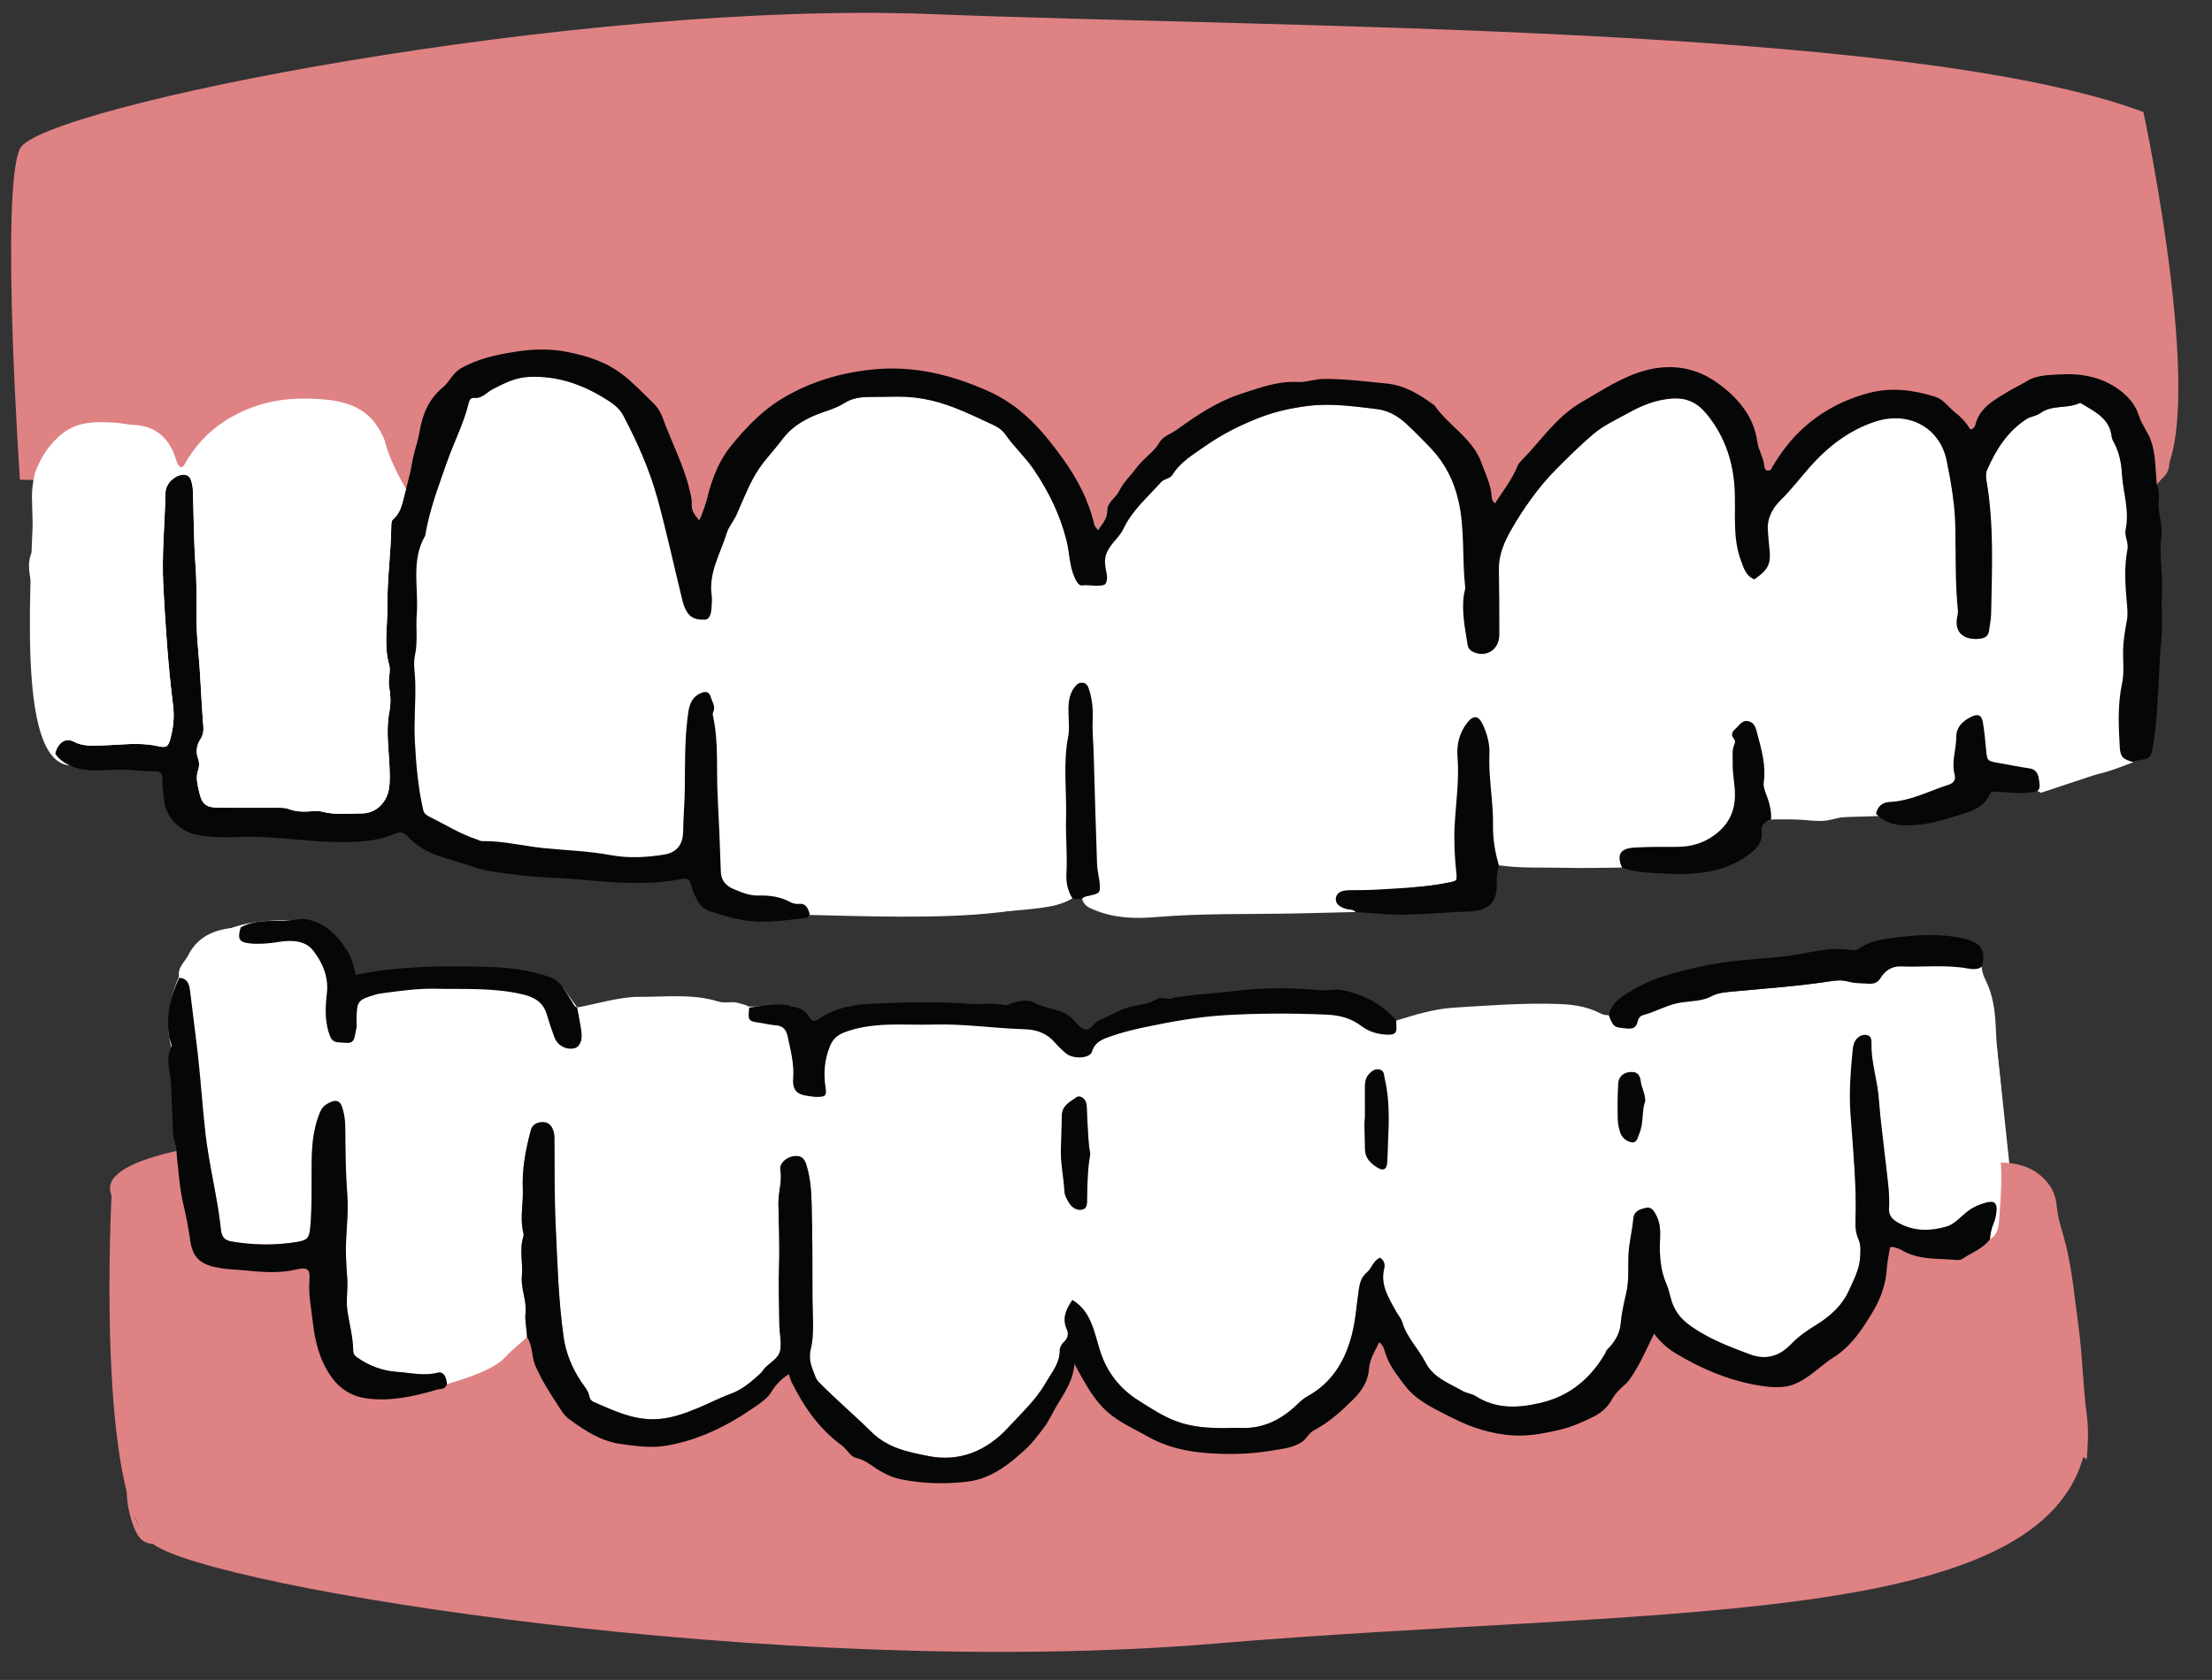 <?xml version="1.0" encoding="UTF-8"?>
<!DOCTYPE svg PUBLIC '-//W3C//DTD SVG 1.0//EN'
          'http://www.w3.org/TR/2001/REC-SVG-20010904/DTD/svg10.dtd'>
<svg height="299.5" preserveAspectRatio="xMidYMid meet" version="1.0" viewBox="-55.5 102.5 394.3 299.5" width="394.3" xmlns="http://www.w3.org/2000/svg" xmlns:xlink="http://www.w3.org/1999/xlink" zoomAndPan="magnify"
><rect x="-55.5" y="102.5" width="394.3" height="299.5" fill="#333333" stroke="none"/><g id="change1_1"
  ><path d="M-25.439,286.96c0,0-1.602-18.113,16.16-20.141s14.262,9.998,14.262,9.998 s18.421,1.748,23.5-0.043c5.079-1.791,16.464,1.915,16.464,1.915l2.44,3.423l38.344-0.206l2.753,7.557 l7.284-7.542l35.639,0.273l4.817,6.179l16.849-7.883l34.648-0.23l4.313,6.697l5.125-3.622 l29.39-1.341l7.844,3.857l3.394-5.062l36.165-3.292l7.441-5.208h14.585l4.519,17.173l3.988,37.492 l-53.5,42.335l-230,6l-41.5-20.5L-20.5,310.981L-25.439,286.96z" fill="#FFF"
  /></g
  ><g id="change1_2"
  ><path d="M-16.729,148.751c0,0-31.895,18.681-32.563,38.133 c-0.667,19.452-3.442,51.3,6.186,52.067s17.558,0,17.558,0s1.166,8.639,8.819,10.703 c7.653,2.064,33.606-2.061,33.606-2.061s10.605,7.699,23.105,8.699c12.5,1,29,0,29,0s-0.99,9.538,13,9.271 c13.99-0.267,53.192,3.251,55.491-7.249c0,0,26.667,7.557,50.246,4.479l23.973-6.026l31.79-0.975 l16.715-7.212l31.785-0.987l8.432-7.771l7.892,4.013l16.483-5.466l3.081-57.439l-55.388-42.639 L-16.729,148.751z" fill="#FFF"
  /></g
  ><g id="change2_1"
  ><path d="M-35.614,315.61c0,0-2.897,54.397,7.396,62.152 s111.793,24.255,189.293,17.755s146.025-2.405,154.762-33.203l-30.762-52.54 C285.074,309.774-46.802,289.703-35.614,315.61z" fill="#DF8284"
  /></g
  ><g id="change2_2"
  ><path d="M-51.951,188.016c0,0-3.526-51.5,0-59c3.526-7.5,99.526-26.5,162.526-24 s174.5,1.91,216,17.455c0,0,12.255,57.162,2.378,66.353 C319.074,198.016-51.951,188.016-51.951,188.016z" fill="#DF8284"
  /></g
  ><g id="change1_3"
  ><path d="M281.39,247.597c-3.514-0.097-6.994,0.138-10.414,1.016 c-1.578,0.405-3.153,0.218-4.755,0.079c-1.997-0.174-4.016-0.086-6.025-0.112 c0.089-1.277-0.174-2.491-0.577-3.697c-0.315-0.942-0.847-1.965-0.72-2.873 c0.417-2.996-0.367-5.768-1.117-8.582c-0.267-1.002-0.447-2.064-1.584-2.346 c-1.194-0.296-1.732,0.834-2.465,1.461c-0.476,0.407-0.693,0.999-0.228,1.56 c0.307,0.371,0.356,0.664,0.156,1.106c-0.497,1.101-0.259,2.259-0.296,3.412 c-0.062,1.928,0.429,3.774,0.399,5.704c-0.048,3.065-1.254,5.264-3.627,7.031 c-2.028,1.511-4.291,2.12-6.783,2.12c-2.515,0-5.035-0.021-7.544,0.129 c-2.546,0.152-3.188,1.323-2.146,3.566c-3.408,0.022-6.818,0.128-10.223,0.043 c-3.917-0.098-7.85,0.122-11.749-0.448c-0.709-2.323-1.081-4.679-1.05-7.126 c0.055-4.296-0.835-8.543-0.647-12.868c0.073-1.697-0.426-3.483-1.175-5.1 c-0.749-1.617-1.649-1.752-2.764-0.343c-1.407,1.778-1.927,3.9-1.747,6.099 c0.33,4.051-0.274,8.042-0.501,12.059c-0.158,2.804-0.028,5.615,0.269,8.405 c0.173,1.625,0.28,1.621-1.322,1.953c-4.193,0.868-8.463,0.984-12.714,1.251 c-1.673,0.105-3.355,0.082-5.032,0.107c-1.071,0.016-2.227,0.284-2.373,1.39 c-0.144,1.093,0.85,1.687,1.918,1.949c0.554,0.136,1.198,0.042,1.625,0.556 c-3.501,0.084-7.002,0.178-10.504,0.25c-8.396,0.171-16.797-0.052-25.186,0.657 c-3.554,0.3-7.166,0.199-10.584-1.149c-1.078-0.425-2.24-0.798-2.515-2.172 c0.305-0.331,0.712-0.387,1.127-0.479c2.132-0.472,2.157-0.504,1.931-2.661 c-0.104-0.997-0.354-1.985-0.389-2.983c-0.225-6.513-0.429-13.027-0.597-19.542 c-0.053-2.072-0.281-4.123-0.185-6.224c0.08-1.754-0.071-3.678-0.671-5.449 c-0.2-0.591-0.447-1.086-1.165-1.128c-0.645-0.038-0.98,0.253-1.395,0.79 c-1.11,1.435-1.125,3.236-1.079,4.723c0.042,1.352,0.182,2.839-0.057,4.073 c-0.944,4.868-0.251,9.737-0.381,14.597c-0.087,3.257,0.248,6.53,0.068,9.778 c-0.094,1.697,0.223,3.101,1.087,4.47c-1.753,1.068-3.747,1.462-5.709,1.721 c-3.56,0.471-7.161,0.632-10.737,0.964c-3.361,0.312-6.661-0.118-9.981-0.117 c-3.393,0.001-6.816,0.125-10.202,0.057c-2.993-0.06-5.984,0.203-8.973-0.008 c-0.409-0.029-0.828,0.1-1.243,0.155c-0.328-0.983-0.639-1.932-2.022-1.78 c-0.471,0.052-1.032-0.09-1.455-0.322c-1.759-0.966-3.659-1.216-5.607-1.162 c-1.661,0.046-3.136-0.572-4.588-1.204c-1.279-0.557-2.13-1.493-2.18-3.061 c-0.146-4.589-0.347-9.177-0.576-13.763c-0.233-4.658,0.201-9.355-0.821-13.968 c-0.051-0.232-0.05-0.524,0.047-0.732c0.464-0.994-0.19-1.806-0.442-2.657 c-0.317-1.071-1.029-1.088-1.978-0.611c-1.845,0.927-1.975,2.837-2.166,4.371 c-0.516,4.148-0.437,8.369-0.486,12.538c-0.03,2.573-0.261,5.143-0.302,7.715 c-0.038,2.362-1.217,3.706-3.344,4.06c-3.151,0.524-6.454,0.68-9.503,0.112 c-4.067-0.758-8.157-0.861-12.225-1.286c-3.584-0.375-7.11-1.283-10.743-1.221 c-0.315,0.005-0.633-0.2-0.951-0.304c-2.973-0.968-5.603-2.647-8.386-4.01 c-0.567-0.278-1.016-0.568-1.162-1.2c-0.949-4.094-1.291-8.276-1.505-12.446 c-0.182-3.549,0.208-7.112,0.066-10.686c-0.059-1.473-0.363-3.021-0.043-4.474 c0.535-2.43,0.134-4.869,0.321-7.285c0.365-4.694-1.096-9.595,1.506-14.049 c0.039-0.067,0.023-0.165,0.038-0.248c0.777-4.441,2.346-8.636,3.836-12.872 c1.239-3.522,2.976-6.858,3.869-10.503c0.128-0.523,0.364-1.018,0.973-0.947 c1.439,0.166,2.233-0.99,3.314-1.54c2.049-1.042,3.964-2.078,6.455-2.195 c4.929-0.232,9.285,1.259,13.329,3.718c1.255,0.763,2.7,1.654,3.474,3.124 c2.503,4.753,4.7,9.654,6.111,14.832c1.627,5.969,2.941,12.023,4.414,18.035 c0.218,0.89,0.497,1.758,1.086,2.522c0.77,0.999,1.99,1.078,2.926,1.049 c0.934-0.029,1.185-1.242,1.217-2.207c0.022-0.673,0.136-1.361,0.037-2.016 c-0.622-4.107,1.553-7.559,2.686-11.234c0.343-1.114,1.232-2.131,1.75-3.276 c1.232-2.722,2.223-5.531,3.916-8.075c1.251-1.88,2.815-3.44,4.12-5.21 c1.5-2.032,3.367-3.275,5.571-4.259c1.833-0.818,3.886-1.258,5.532-2.295 c1.493-0.94,2.905-1.115,4.497-1.123c1.682-0.009,3.364-0.044,5.046-0.061 c2.017-0.021,3.989,0.204,5.972,0.662c3.945,0.911,7.505,2.731,11.136,4.398 c0.847,0.389,1.591,0.926,2.136,1.707c1.534,2.198,3.53,3.997,5.055,6.244 c2.666,3.928,4.66,8.061,5.82,12.66c0.534,2.114,0.495,4.336,1.363,6.383 c0.316,0.745,0.768,1.679,1.405,1.598c1.317-0.167,2.631,0.272,3.889-0.087 c0.458-0.131,0.573-0.826,0.571-1.316c-0.003-0.579-0.165-1.157-0.264-1.735 c-0.217-1.267-0.114-2.354,0.669-3.551c0.787-1.202,1.926-2.157,2.526-3.418 c1.578-3.319,4.328-5.644,6.688-8.302c0.561-0.632,1.587-0.574,2.073-1.359 c1.388-2.246,3.647-3.554,5.706-5.006c3.053-2.151,6.362-3.826,9.897-5.185 c2.787-1.072,5.629-1.675,8.491-2.038c4.09-0.518,8.219,0.069,12.3,0.559 c1.922,0.231,3.631,1.133,5.127,2.503c1.59,1.456,3.089,2.979,4.569,4.545 c2.496,2.642,4.048,5.754,4.845,9.221c1.169,5.084,0.641,10.326,1.212,15.473 c0.044,0.396-0.146,0.816-0.21,1.227c-0.479,3.083,0.185,6.087,0.65,9.102 c0.096,0.623,0.568,1.068,1.117,1.289c2.367,0.951,4.526-0.552,4.529-3.166 c0.005-3.869-0.011-7.738-0.075-11.606c-0.045-2.679,1.033-5.054,2.294-7.228 c2.201-3.793,4.695-7.375,7.837-10.559c2.144-2.173,4.305-4.29,6.618-6.274 c1.913-1.642,4.183-2.644,6.351-3.853c2.394-1.334,4.778-2.298,7.586-2.546 c2.755-0.243,4.675,0.725,6.312,2.702c3.463,4.182,4.959,9.098,5.073,14.423 c0.083,3.915-0.347,7.828,1.041,11.654c0.526,1.45,0.897,2.813,2.425,3.453 c2.658-1.875,3.036-2.781,2.629-6.084c-0.113-0.915-0.154-1.839-0.222-2.759 c-0.161-2.178,1.028-4.077,2.318-5.333c1.856-1.807,3.392-3.854,5.077-5.768 c3.267-3.71,7.049-6.643,11.711-8.18c5.938-1.958,11.56,0.98,12.779,6.973 c0.779,3.83,1.443,7.706,1.525,11.672c0.104,5.007-0.039,10.027,0.465,15.024 c0.041,0.401-0.064,0.824-0.141,1.229c-0.626,3.299,2.038,4.208,4.461,3.734 c0.736-0.144,1.149-0.647,1.243-1.401c0.124-0.995,0.347-1.988,0.365-2.985 c0.14-7.892,0.548-15.795-0.82-23.638c-0.112-0.644-0.16-1.416,0.09-1.986 c1.576-3.601,3.615-6.863,7.021-9.071c0.785-0.509,1.724-0.511,2.517-1.089 c2.053-1.496,4.749-0.733,6.968-1.767c0.107-0.05,0.322,0.072,0.461,0.156 c2.334,1.424,4.909,2.626,5.252,5.854c0.042,0.4,0.285,0.79,0.476,1.162 c0.849,1.652,1.238,3.471,1.336,5.258c0.185,3.38,1.383,6.684,0.664,10.141 c-0.235,1.13,0.56,2.275,0.33,3.482c-0.587,3.084-0.411,6.178-0.133,9.279 c0.102,1.131,0.241,2.312,0.033,3.407c-0.36,1.899-0.679,3.781-0.678,5.721 c0.001,1.844,0.194,3.747-0.184,5.52c-0.812,3.804-0.623,7.597-0.399,11.408 c0.099,1.687,0.564,2.125,2.423,2.616c-3.208,1.232-6.379,2.603-9.927,2.483 c-1.505-0.051-2.995,0.384-4.508,0.16c-0.216-0.895-0.703-1.406-1.69-1.542 c-1.814-0.25-3.609-0.632-5.414-0.947c-2.08-0.363-2.055-0.36-2.246-2.512 c-0.14-1.586-0.309-3.173-0.565-4.743c-0.204-1.253-0.845-1.551-1.936-1.044 c-1.579,0.734-2.805,1.829-2.808,3.676c-0.004,2.253-0.907,4.46-0.283,6.743 c0.238,0.869-0.214,1.476-1.032,1.738c-3.497,1.119-6.798,2.916-10.569,3.094 C282.435,245.54,281.681,246.299,281.39,247.597z" fill="#FFF"
  /></g
  ><g id="change1_4"
  ><path d="M47.385,282.113c3.758-0.681,7.519-1.925,11.272-1.9 c4.613,0.03,9.34-0.586,13.89,0.845c1.214,0.382,2.479-0.132,3.714,0.301 c0.622,0.218,1.313,0.219,1.79,0.764c-0.256,2.36-0.2,2.426,1.994,2.736 c0.912,0.129,1.814,0.38,2.728,0.434c1.337,0.08,1.896,0.835,2.143,2.037 c0.504,2.447,1.171,4.841,0.97,7.413c-0.168,2.162,0.699,2.939,2.882,3.181 c0.499,0.055,1,0.151,1.498,0.136c1.407-0.04,1.611-0.248,1.389-1.691 c-0.39-2.544-0.193-4.967,0.799-7.391c0.648-1.582,1.707-2.166,3.253-2.677 c4.986-1.65,10.147-0.991,15.194-1.143c5.413-0.164,10.862,0.684,16.311,0.837 c2.1,0.059,3.924,0.749,5.343,2.388c0.601,0.695,1.275,1.341,1.983,1.927 c1.283,1.062,4.244,0.918,4.617-0.329c0.496-1.656,1.743-2.154,3.08-2.634 c2.109-0.757,4.267-1.287,6.476-1.749c4.68-0.978,9.387-1.824,14.131-2.108 c6.027-0.361,12.084-0.362,18.126-0.1c2.205,0.096,4.286,0.586,6.123,1.979 c1.425,1.08,3.109,1.597,4.94,1.59c0.901-0.004,1.472-0.219,1.379-1.261 c-0.037-0.416-0.014-0.837-0.018-1.256c3.33-0.992,6.631-2.062,10.146-2.288 c6.13-0.394,12.243-0.847,18.408-0.675c2.732,0.076,5.24,0.388,7.658,1.599 c0.518,0.259,1.066,0.492,1.679,0.376c0.841,2.181,0.84,2.186,3.107,2.398 c0.876,0.082,1.685,0.078,1.976-1.049c0.14-0.543,0.34-1.144,1.028-1.325 c2.319-0.611,4.404-1.902,6.821-2.256c1.809-0.265,3.73-0.219,5.369-1.097 c1.176-0.63,2.367-0.719,3.616-0.838c5.921-0.568,11.86-0.96,17.745-1.874 c0.991-0.154,2.01-0.214,3.005,0.087c1.143,0.346,2.328,0.29,3.501,0.369 c0.989,0.066,1.715-0.074,2.311-1.061c0.759-1.257,2.017-2.074,3.54-2.012 c4.021,0.166,8.065-0.361,12.067,0.386c0.844,0.158,1.669,0.162,2.411-0.367 c-0.017,0.867,0.285,1.665,0.658,2.41c1.31,2.62,1.695,5.467,1.812,8.307 c0.128,3.101,0.421,6.204,0.785,9.254c0.488,4.099,0.392,8.157,0.4,12.241 c0.002,0.937-0.149,1.837-0.276,2.749c0.239,3.332-0.049,6.65-0.281,9.969 c-0.1,1.427-0.241,2.86-1.659,3.708c0.096-0.919,0.234-1.817,0.603-2.69 c0.29-0.687,0.48-1.444,0.562-2.186c0.175-1.578-0.372-2.091-1.843-1.691 c-1.109,0.302-2.143,0.708-3.141,1.436c-1.326,0.967-2.401,2.41-4.002,2.87 c-2.788,0.801-5.553,0.862-8.29-0.569c-1.213-0.634-1.957-1.349-1.88-2.646 c0.156-2.618-0.261-5.182-0.538-7.761c-0.43-4-0.988-7.99-1.293-11.999 c-0.248-3.256-1.372-6.383-1.286-9.674c0.018-0.709-0.082-1.437-0.936-1.54 c-0.789-0.096-1.494,0.34-1.917,0.958c-0.313,0.458-0.441,1.095-0.498,1.668 c-0.38,3.816-0.669,7.664-0.399,11.474c0.451,6.357,1.124,12.695,0.893,19.083 c-0.039,1.092,0.054,2.164,0.515,3.205c0.482,1.09,0.382,2.234,0.292,3.436 c-0.154,2.057-1.085,3.725-1.878,5.538c-1.283,2.935-3.524,4.869-6.084,6.436 c-1.592,0.974-3.078,2.03-4.342,3.349c-2.093,2.185-4.516,2.854-7.313,1.809 c-3.433-1.283-6.879-2.587-9.948-4.633c-1.473-0.982-2.789-2.058-3.629-3.864 c-0.614-1.322-0.736-2.702-1.289-3.972c-1.104-2.535-1.292-5.172-1.169-7.891 c0.064-1.414,0.083-2.873-0.564-4.207c-0.409-0.844-0.892-1.831-2.003-1.54 c-0.962,0.252-2.071,0.456-2.199,1.971c-0.182,2.164-0.776,4.282-0.86,6.476 c-0.087,2.259,0.121,4.531-0.405,6.775c-0.419,1.784-0.819,3.591-0.984,5.411 c-0.18,1.989-1.189,3.422-2.513,4.749c-0.108,0.109-0.109,0.317-0.192,0.461 c-2.622,4.535-6.336,7.67-11.508,8.896c-4.004,0.949-7.934,1.176-11.623-1.189 c-0.69-0.442-1.612-0.509-2.332-0.918c-2.44-1.387-5.266-2.39-6.619-5.08 c-1.238-2.461-3.333-4.405-4.121-7.128c-0.203-0.701-0.761-1.295-1.12-1.957 c-1.304-2.401-2.871-4.725-2.117-7.706c0.194-0.768-0.086-1.433-0.735-1.887 c-1.245,0.52-1.463,1.872-2.345,2.614c-0.969,0.816-1.261,1.794-1.448,3.036 c-0.412,2.729-0.562,5.492-1.275,8.192c-1.242,4.702-3.578,8.501-7.94,10.897 c-0.651,0.358-1.222,0.892-1.765,1.412c-2.834,2.716-6.088,4.377-10.124,4.195 c-0.922-0.042-1.848,0.02-2.772,0.022c-3.009,0.008-5.928-0.156-8.845-1.285 c-2.391-0.925-4.471-2.318-6.555-3.633c-3.27-2.063-5.615-4.97-6.854-8.864 c-1.04-3.269-1.543-7.011-4.922-9.052c-1.133,1.642-1.919,3.3-0.948,5.377 c0.264,0.564,0.167,1.444-0.53,2.061c-0.407,0.359-0.788,1.01-0.784,1.526 c0.022,2.341-1.475,4.01-2.518,5.839c-1.734,3.041-4.348,5.406-6.69,7.959 c-3.822,4.165-8.712,6.179-14.246,5.055c-3.532-0.717-7.171-1.376-10.13-4.308 c-3.016-2.989-6.303-5.749-9.292-8.803c-0.293-0.299-0.53-0.617-0.679-1.035 c-0.563-1.574-1.321-2.855-0.831-4.887c0.689-2.858,0.315-5.984,0.312-8.995 c-0.006-5.629,0-11.26-0.146-16.886c-0.061-2.339-0.233-4.709-0.933-6.977 c-0.424-1.372-1.119-1.763-2.46-1.526c-1.138,0.201-2.387,1.275-2.193,2.408 c0.346,2.022-0.36,3.909-0.342,5.875c0.033,3.728,0.246,7.448,0.107,11.19 c-0.127,3.446,0.022,6.922,0.049,10.385c0.012,1.573,0.423,3.192,0.162,4.706 c-0.277,1.61-2.106,2.26-3.035,3.526c-0.099,0.135-0.168,0.301-0.288,0.413 c-1.661,1.543-3.377,3.061-5.529,3.838c-1.984,0.716-3.833,1.706-5.768,2.505 c-2.54,1.05-5.119,1.989-7.958,2.016c-3.91,0.038-7.286-1.617-10.727-3.112 c-0.413-0.179-0.637-0.567-0.716-0.985c-0.195-1.045-0.917-1.778-1.471-2.613 c-1.597-2.408-2.696-5.033-3.104-7.89c-0.951-6.656-1.117-13.378-1.433-20.08 c-0.244-5.18-0.159-10.376-0.215-15.565c-0.006-0.602-0.128-1.176-0.408-1.701 c-0.392-0.735-1.032-1.096-1.864-1.033c-0.899,0.069-1.683,0.515-1.911,1.36 c-0.928,3.437-1.613,6.945-1.455,10.509c0.116,2.628-0.562,5.26,0.096,7.876 c0.059,0.236,0.051,0.52-0.021,0.752c-0.723,2.301-0.017,4.648-0.243,6.968 c-0.219,2.239,0.909,4.33,0.647,6.665c-0.146,1.304,0.232,2.804,0.282,4.224 c-1.227,1.213-2.639,2.213-3.813,3.504c-0.635,0.698-1.42,1.301-2.339,1.798 c-2.592,1.4-5.344,2.272-8.135,3.092c-0.066-1.093-0.503-2.357-1.642-2.066 c-2.469,0.631-4.803,0.017-7.199-0.143c-2.67-0.178-5.018-1.074-7.191-2.597 c-0.493-0.346-0.668-0.718-0.675-1.222c-0.032-2.363-0.67-4.648-1.021-6.959 c-0.31-2.038,0.118-3.995-0.046-5.991c-0.19-2.32-0.311-4.665-0.19-6.985 c0.135-2.584,0.403-5.16,0.205-7.748c-0.313-4.087-0.351-8.183-0.365-12.278 c-0.003-1.024-0.153-2.006-0.412-2.98c-0.423-1.592-1.087-1.918-2.527-1.192 c-0.667,0.336-1.19,0.802-1.524,1.575c-1.395,3.224-1.519,6.616-1.534,10.038 c-0.016,3.514,0.078,7.031-0.234,10.537c-0.17,1.908-0.498,2.324-2.342,2.63 c-3.918,0.651-7.839,0.579-11.758-0.088c-1.2-0.204-1.695-0.86-1.818-2.025 c-0.61-5.747-2.095-11.348-2.753-17.104c-0.56-4.899-0.862-9.816-1.429-14.709 c-0.423-3.651-0.908-7.296-1.35-10.945c-0.143-1.18-0.52-2.125-1.907-2.22 c-0.456-1.721,0.928-2.724,1.582-4.003c1.961-3.83,5.453-4.828,9.379-4.992 c-0.635,2.041-0.311,2.678,1.631,2.871c1.673,0.167,3.339,0.021,5.014-0.247 c2.288-0.366,4.81-0.367,6.291,1.56c1.642,2.137,2.761,4.64,2.412,7.632 c-0.259,2.215-0.376,4.507,0.275,6.742c0.647,2.224,1.173,1.861,3.175,2.043 c1.661,0.151,1.48-1.287,1.747-2.232c0.178-0.628,0.081-1.335,0.093-2.007 c0.057-3.195,0.228-3.425,3.31-4.343c0.559-0.167,1.13-0.244,1.713-0.321 c2.994-0.395,5.98-0.811,9.011-0.747c5.185,0.108,10.39-0.207,15.514,0.989 c2.09,0.488,3.712,1.37,4.355,3.576c0.399,1.366,0.866,2.715,1.355,4.052 c0.54,1.474,1.998,2.295,3.471,2.023c1.048-0.194,1.594-1.373,1.346-3.097 C47.927,284.908,47.637,283.513,47.385,282.113z M138.841,308.223c-0.393-2.092-0.394-4.268-0.527-6.434 c-0.051-0.834-0.022-1.679-0.15-2.5c-0.146-0.938-1.17-1.634-1.8-1.163 c-1.119,0.836-2.552,1.396-2.595,3.268c-0.041,1.817-0.047,3.644-0.143,5.45 c-0.146,2.747,0.469,5.393,0.622,8.091c0.04,0.703,0.459,1.432,0.851,2.056 c0.511,0.814,1.357,1.353,2.312,1.158c0.916-0.188,0.855-1.13,0.868-1.87 C138.326,313.607,138.36,310.936,138.841,308.223z M187.797,301.692c-0.193,1.669,0.033,3.588,0.021,5.502 c-0.011,1.817,1.011,2.746,2.347,3.533c0.869,0.512,1.466,0.242,1.578-0.754 c0.131-1.162,0.092-2.341,0.157-3.512c0.218-3.916,0.335-7.822-0.565-11.69 c-0.154-0.663-0.087-1.408-0.905-1.6c-0.825-0.194-1.456,0.29-1.964,0.866 c-0.588,0.667-0.676,1.508-0.671,2.366C187.803,298.082,187.797,299.761,187.797,301.692z M237.785,298.809c-0.042-1.463-0.673-2.433-0.798-3.471c-0.134-1.109-0.553-1.719-1.602-1.731 c-1.355-0.015-2.352,0.762-2.428,1.996c-0.128,2.079-0.128,4.17-0.095,6.254 c0.013,0.823,0.176,1.666,0.416,2.456c0.308,1.014,1.159,1.701,2.116,1.844 c0.909,0.137,1.059-0.942,1.329-1.576C237.551,302.633,237.113,300.446,237.785,298.809z" fill="#FFF"
  /></g
  ><g id="change2_3"
  ><path d="M326.736,138.893c1.293,8.073,1.552,16.266,2.944,24.339 c0.72,4.173,1.016,8.435,1.629,12.644c0.189,1.299,0.117,2.689-0.123,3.985 c-0.289,1.561-0.136,3.16-0.011,4.632c0.128,1.498-0.276,2.41-1.205,3.257 c-0.373,0.339-0.675,0.721-1.018,1.076c-0.255-2.643-0.149-5.312-1.082-7.895 c-0.546-1.512-1.609-2.728-2.074-4.246c-0.55-1.794-1.669-3.218-3.083-4.349 c-3.13-2.504-6.847-3.301-10.742-3.092c-2.131,0.114-4.359,0.044-6.311,1.283 c-1,0.634-2.171,1.132-3.108,1.716c-2.381,1.484-5.175,2.822-5.944,6.013 c-0.091,0.377-0.371,0.724-0.869,0.81c-0.705-1.143-1.615-2.175-2.659-2.968 c-1.231-0.935-2.013-2.355-3.662-2.872c-3.898-1.223-7.806-1.718-11.789-0.661 c-4.735,1.257-8.889,3.495-12.454,6.981c-1.889,1.847-3.368,3.899-4.69,6.109 c-0.22,0.369-0.268,0.724-0.753,0.743c-0.562,0.022-0.696-0.39-0.737-0.817 c-0.145-1.505-1.03-2.8-1.234-4.271c-0.655-4.73-3.634-8.054-7.202-10.599 c-4.553-3.248-9.755-3.508-15.003-1.429c-3.255,1.289-6.159,3.19-9.173,4.94 c-4.547,2.641-7.258,6.949-10.791,10.505c-0.233,0.235-0.445,0.524-0.568,0.829 c-0.992,2.442-2.624,4.485-4.034,6.681c-0.42-0.328-0.579-0.738-0.597-1.144 c-0.095-2.14-1.071-3.997-1.764-5.962c-1.585-4.489-5.886-6.696-8.43-10.359 c-0.045-0.065-0.136-0.097-0.204-0.147c-2.524-1.83-5.096-3.431-8.357-3.753 c-3.707-0.366-7.387-0.829-11.132-0.818c-1.616,0.005-3.119,0.631-4.643,0.548 c-3.635-0.197-6.891,1.052-10.226,2.142c-4.257,1.391-7.893,3.861-11.467,6.434 c-1.008,0.726-2.322,1.046-3.005,2.226c-1.01,1.744-2.811,2.757-4.007,4.402 c-1.011,1.392-2.401,2.652-3.133,4.178c-0.617,1.286-2.173,2.088-2.157,3.441 c0.018,1.564-0.869,2.41-1.636,3.569c-0.261-0.357-0.562-0.595-0.63-0.886 c-1.016-4.388-3.092-8.295-5.687-11.894c-3.552-4.927-7.358-9.361-13.294-12.005 c-6.703-2.985-13.49-4.575-20.633-3.831c-5.594,0.582-10.991,2.136-16.017,5.147 c-3.763,2.254-6.587,5.308-9.213,8.526c-1.834,2.248-3.063,5.109-3.873,8.019 c-0.478,1.719-0.913,3.455-1.757,5.183c-0.778-0.971-1.435-1.77-1.317-3.016 c0.068-0.716-0.169-1.474-0.337-2.197c-1.06-4.57-3.283-8.714-4.869-13.092 c-0.348-0.961-0.916-1.888-1.747-2.682c-1.776-1.699-3.423-3.482-5.409-5.007 c-2.96-2.273-6.276-3.298-9.796-4.01c-3.078-0.623-6.172-0.525-9.24-0.046 c-3.382,0.528-6.717,1.233-9.767,2.969c-1.476,0.84-2.036,2.44-3.194,3.393 c-2.567,2.112-3.631,4.783-4.165,7.914c-0.328,1.919-1.061,3.737-1.358,5.717 c-0.216,1.441-0.691,2.998-1.054,4.503c-1.532-2.69-2.939-5.433-3.75-8.446 c-0.261-0.972-0.777-1.804-1.328-2.67c-2.336-3.673-6.164-4.625-9.914-4.908 c-3.834-0.289-7.782-0.123-11.582,1.154c-5.603,1.883-9.953,5.21-12.855,10.38 c-0.172,0.307-0.353,0.562-0.729,0.602c-0.366-0.238-0.598-0.568-0.717-0.99 c-1.115-3.932-3.454-6.399-7.767-6.582c-1.087-0.046-2.162-0.335-3.249-0.394 c-3.668-0.199-7.135-0.289-10.205,2.664c-1.971,1.896-3.188,3.949-4.072,6.376 c-1.457-1.386-1.599-3.243-1.743-5.065c-0.357-4.488-0.869-8.98-0.892-13.472 c-0.014-2.647,0.144-5.334,0.365-7.986c0.105-1.26,0.444-2.448-0.175-3.643 c1.188-2.359-1.04-4.75,0.151-7.239c0.449-0.938-0.361-2.414-0.365-3.646 c-0.008-2.2,0.285-4.38,1.087-6.458c0.113,1.341-0.038,2.667-0.116,4.003 c-0.057,0.979-0.572,1.956-0.162,2.959l0.293,3.433c-0.116,0.704-0.935,1.508-0.163,2.082 c0.759,0.564,1.202-0.679,1.961-0.761c0.384-0.041,0.755-0.321,1.106-0.535 c1.985-1.213,4.15-2.095,6.213-3.143c1.802-0.915,3.897-1.409,5.772-2.268 c4.177-1.913,8.322-3.924,12.377-6.062c2.587-1.364,5.301-1.932,7.988-2.788 c2.238-0.713,4.579-0.879,6.833-1.599c2.677-0.855,5.53-1.138,8.289-1.769 c2.105-0.482,4.295-0.589,6.445-0.884c2.299-0.315,4.565-1.121,6.809-1.305 c4.343-0.356,8.657-1.166,13.068-0.966c2.123,0.096,4.189-0.95,6.386-1.121 c4.076-0.316,7.998-1.762,12.122-1.867c0.607-0.015,1.163-0.19,1.684-0.468 c0.849-0.453,1.757-0.48,2.689-0.508c3.035-0.092,6.025-0.677,9.09-0.658 c1.306,0.008,2.611,0.324,3.941,0.113c2.039-0.324,4.147-0.328,6.176-0.355 c3.061-0.04,6.134-0.045,9.201-0.119c0.742-0.018,1.548,0.189,2.192-0.34 c1.266-1.041,2.689-0.746,4.059-0.432c0.67,0.154,1.267,0.244,1.957,0.141 c1.372-0.205,2.77-0.162,4.157-0.272c4.623-0.366,9.254,0.218,13.901-0.022 c3.764-0.195,7.511-0.657,11.296-0.661c2.289-0.003,4.609,0.242,6.909-0.251 c1.557-0.334,3.181-0.002,4.753-0.045c1.751-0.048,3.623,1.017,5.303-0.34 c0.152-0.123,0.509-0.117,0.711-0.031c1.435,0.611,3.002,0.358,4.47,0.492 c1.77,0.162,3.707,0.645,5.413-0.018c1.04-0.404,1.912-0.3,2.874-0.18 c0.401,0.05,0.753,0.351,1.207,0.173c1.441-0.563,2.808-0.223,4.224,0.234 c1.182,0.381,2.488,0.937,3.695,0.489c3.321-1.234,6.579,0.043,9.774,0.359 c2.944,0.291,5.928,0.277,8.863,0.761c2.777,0.458,5.595,0.021,8.421,0.402 c2.695,0.363,5.455-0.083,8.238,0.452c3.834,0.736,7.797,0.201,11.712,0.511 c3.317,0.263,6.707,0.502,10.064,0.063c0.325-0.042,0.703-0.033,0.995,0.093 c1.732,0.749,3.649,0.241,5.43,0.877c0.863,0.308,2.004,0.303,2.868-0.472 c0.343-0.308,0.847-0.419,1.064,0.056c0.642,1.406,1.815,1.02,2.822,0.816 c0.934-0.189,1.773-0.251,2.707,0.035c0.941,0.289,1.992,0.578,2.932,0.442 c2.923-0.425,5.673,0.788,8.65,0.579c2.88-0.203,5.822,1.146,8.819,1.439 c1.345,0.131,2.672,0.289,4.005,0.122c0.574-0.072,1.076-0.228,1.7-0.068 c3.572,0.913,7.349,0.661,10.879,1.731c2.391,0.725,5.126-0.519,7.271,1.379 c0.102,0.09,0.352,0.106,0.489,0.05c1.707-0.703,3.469-0.328,5.118,0.014 c1.521,0.316,3.04,0.094,4.547,0.419c1.542,0.333,3.228,0.792,4.696,0.476 c1.852-0.399,3.409-0.01,5.118,0.418c1.276,0.32,2.672,0.163,4.014,0.22 c0.585,0.025,1.179-0.008,1.752,0.088c3.953,0.658,7.905,1.377,11.926,1.377 c1.977-0,3.939,1.051,5.933,0.097c0.108-0.052,0.335,0.052,0.463,0.145 c2.331,1.688,5.273,1.526,7.82,2.578C324.448,139.636,325.658,139.583,326.736,138.893z" fill="#DF8284"
  /></g
  ><g id="change2_4"
  ><path d="M24.167,349.289c2.79-0.82,5.543-1.692,8.135-3.092 c0.919-0.497,1.704-1.1,2.339-1.798c1.173-1.291,2.586-2.291,3.812-3.504 c1.016,1.517,0.768,3.403,1.45,5.01c0.983,2.316,2.298,4.446,3.68,6.546 c0.732,1.113,1.317,2.295,2.444,3.11c2.783,2.012,5.587,3.882,9.135,4.373 c2.72,0.376,5.471,0.76,8.145,0.297c5.759-0.997,10.904-3.537,15.693-6.871 c1.112-0.774,2.269-1.534,2.946-2.638c0.839-1.369,1.862-2.428,3.173-3.248 c0.166,0.5,0.267,1.001,0.488,1.443c2.194,4.384,4.926,8.36,8.954,11.272 c0.96,0.694,1.446,1.999,2.649,2.26c1.355,0.294,2.342,1.113,3.435,1.831 c1.397,0.918,2.908,1.645,4.562,1.968c3.884,0.758,7.799,0.86,11.724,0.399 c1.065-0.125,2.083-0.374,3.122-0.783c2.815-1.109,5.075-3.009,7.232-4.962 c1.196-1.083,2.213-2.486,3.225-3.792c0.943-1.216,1.587-2.698,2.379-4.044 c1.275-2.167,2.872-4.268,3.138-7.421c0.551,1.022,0.845,1.593,1.162,2.15 c1.514,2.663,3.024,5.222,5.623,7.155c2.048,1.524,4.285,2.518,6.453,3.738 c3.29,1.851,6.809,2.599,10.487,2.868c3.855,0.282,7.707,0.205,11.52-0.457 c1.8-0.312,3.651-0.441,5.279-1.51c0.875-0.574,1.228-1.6,2.144-2.081 c2.67-1.4,4.864-3.374,6.993-5.491c1.61-1.6,2.686-3.268,2.859-5.594 c0.124-1.664,1.084-3.092,1.807-4.64c0.702,0.578,0.843,1.119,1.01,1.703 c0.656,2.295,2.157,4.158,3.543,5.996c2.16,2.865,5.559,4.307,8.6,5.857 c3.281,1.673,6.943,2.847,10.789,3.074c2.885,0.17,5.686-0.42,8.397-1.052 c1.951-0.455,3.933-1.343,5.782-2.25c1.279-0.627,2.546-1.656,3.26-2.952 c0.624-1.133,1.445-1.997,2.39-2.79c0.517-0.434,0.859-0.933,1.234-1.496 c1.553-2.329,2.657-4.892,3.992-7.61c1.156,1.552,2.399,2.634,3.818,3.492 c4.453,2.694,9.185,4.728,14.322,5.654c1.792,0.323,3.655,0.55,5.483,0.248 c1.535-0.254,2.949-1.13,4.124-1.958c1.388-0.978,2.704-2.248,4.134-3.135 c3.303-2.05,5.28-5.173,7.16-8.302c1.343-2.236,2.253-4.799,2.435-7.523 c0.087-1.308,0.382-2.602,0.578-3.874c0.288-0.023,0.468-0.086,0.615-0.041 c0.479,0.148,0.987,0.267,1.411,0.52c3.11,1.858,6.617,1.467,9.995,1.792 c0.311,0.03,0.692-0.082,0.958-0.255c1.658-1.077,3.596-1.763,4.833-3.432 c1.418-0.848,1.559-2.281,1.659-3.708c0.232-3.319,0.519-6.637,0.281-9.969 c3.503,0.054,6.54,1.053,8.691,4.06c0.82,1.146,1.158,2.485,1.278,3.745 c0.232,2.442,1.107,4.698,1.667,7.034c1.151,4.802,1.57,9.694,2.237,14.56 c0.716,5.226,0.752,10.505,1.465,15.732c0.349,2.562,0.182,5.19-0.022,7.785 c-0.213-0.132-0.448-0.404-0.637-0.376c-3.472,0.52-6.874,1.283-9.918,3.146 c-0.352,0.215-0.631,0.636-1.072,0.294c-1.024-0.794-1.929-0.082-2.838,0.214 c-6.777,2.205-13.731,3.639-20.744,4.829c-1.315,0.223-2.671,0.431-3.892,0.93 c-1.909,0.781-3.818,1.237-5.881,1.063c-0.581-0.049-1.205-0.064-1.757,0.092 c-2.825,0.797-5.69,1.444-8.597,1.764c-2.574,0.283-5.066,0.963-7.644,1.247 c-3.146,0.346-6.34,0.439-9.421,1.39c-1.669,0.515-3.444,0.928-5.176,0.946 c-4.538,0.048-9.034,0.46-13.508,1.142c-1.843,0.281-3.764-0.452-5.474,0.132 c-3.469,1.185-7.085,0.481-10.613,1.228c-3.864,0.818-7.927,0.237-11.91,0.533 c-4.905,0.364-9.856,0.053-14.785,0.155c-8.679,0.18-17.359-0.194-25.989-0.819 c-5.15-0.373-10.292,0.176-15.45-0.549c-3.128-0.439-6.474-0.177-9.659-0.346 c-2.877-0.152-5.778-0.037-8.663-0.266c-3.32-0.263-6.682,0.043-10.017-0.095 c-3.086-0.128-6.156,0.214-9.25,0.017c-4.007-0.254-8.046,0.109-12.044-0.508 c-0.929-0.143-1.785,0.4-2.734,0.209c-4.511-0.908-9.046-1.643-13.642-2.008 c-4.053-0.322-8.09-0.855-12.144-1.146c-2.593-0.186-5.246,0.172-7.797-0.212 c-2.792-0.421-5.617-0.84-8.397-1.076c-4.382-0.373-8.681-1.323-13.079-1.561 c-1.855-0.1-3.734-0.57-5.594-1.091c-3.109-0.871-6.499-0.422-9.61-1.596 c-0.291-0.11-0.713-0.106-0.99,0.023c-0.887,0.415-1.631-0.122-2.441-0.241 c-1.631-0.24-2.82-1.677-4.331-1.851c-2.132-0.247-4.033-0.835-5.963-1.745 c-1.626-0.766-3.473-1.135-5.3-1.315c-1.141-0.112-2.399-0.214-3.362-0.573 c-5.35-1.994-11.078-2.281-16.509-3.909c-3.247-0.973-6.702-1.237-10.114-1.456 c-1.515-0.097-2.183,0.591-2.365,2.192c-0.177,1.559,0.289,2.987,0.683,4.438 c0.072,0.264,0.425,0.362,0.237,0.807c-0.796,1.876,0.243,3.679,0.371,5.521 c0.093,1.335,0.814,2.516,1.862,3.482c0.599,0.553,0.985,1.337,1.467,2.018 c-2.148-0.12-2.943-1.687-3.561-3.391c-0.72-1.984-1.128-4.045-1.123-6.155 c0.003-1.356-0.187-2.648-0.557-3.953c-0.223-0.786-0.277-1.679-0.166-2.491 c0.866-6.302-0.423-12.544-0.735-18.79c-0.262-5.241-0.748-10.477-0.851-15.745 c-0.038-1.969-0.335-4.052-0.202-5.95c0.136-1.942-0.18-3.789-0.2-5.677 c-0.022-2.135,1.509-4.143,3.708-4.32c0.431-0.035,0.834-0.095,1.128-0.449 c1.018-1.226,2.427-0.96,3.711-0.843c1.087,0.099,2.162,0.244,3.256,0.162 c0.217,2.325,0.434,4.63,0.972,6.935c0.508,2.178,0.94,4.404,1.262,6.628 c0.388,2.683,1.564,3.971,4.14,4.612c1.962,0.488,3.961,0.481,5.935,0.681 c2.893,0.293,5.825,0.497,8.724-0.17c2.047-0.471,2.591-0.177,2.437,1.88 c-0.191,2.551,0.318,5.014,0.6,7.489c0.393,3.446,1.206,6.805,3.305,9.753 c1.623,2.279,3.803,3.526,6.437,3.861c4.198,0.534,8.276-0.376,12.283-1.552 C22.946,350.082,23.877,350.249,24.167,349.289z" fill="#DF8284"
  /></g
  ><g id="change3_1"
  ><path d="M16.877,189.698c0.363-1.504,0.838-3.062,1.054-4.503 c0.297-1.979,1.03-3.797,1.358-5.717c0.535-3.131,1.599-5.803,4.165-7.914 c1.158-0.953,1.718-2.553,3.194-3.393c3.05-1.736,6.384-2.441,9.767-2.969 c3.068-0.479,6.162-0.577,9.24,0.046c3.52,0.712,6.836,1.737,9.796,4.01 c1.986,1.525,3.633,3.308,5.409,5.007c0.831,0.795,1.399,1.721,1.747,2.682 c1.586,4.378,3.809,8.522,4.869,13.092c0.168,0.723,0.405,1.481,0.337,2.197 c-0.118,1.246,0.539,2.045,1.317,3.016c0.844-1.728,1.279-3.465,1.757-5.183 c0.809-2.91,2.039-5.771,3.873-8.019c2.626-3.218,5.45-6.272,9.213-8.526 c5.026-3.011,10.423-4.565,16.017-5.147c7.144-0.743,13.931,0.846,20.633,3.831 c5.936,2.644,9.742,7.077,13.294,12.005c2.594,3.598,4.67,7.506,5.687,11.894 c0.068,0.292,0.369,0.53,0.63,0.886c0.768-1.159,1.654-2.005,1.636-3.569 c-0.015-1.353,1.54-2.155,2.157-3.441c0.732-1.526,2.121-2.786,3.133-4.178 c1.195-1.646,2.997-2.659,4.007-4.402c0.683-1.18,1.997-1.5,3.005-2.226 c3.573-2.574,7.21-5.043,11.467-6.434c3.336-1.09,6.592-2.34,10.226-2.142 c1.523,0.083,3.027-0.543,4.643-0.548c3.745-0.011,7.425,0.452,11.132,0.818 c3.262,0.322,5.833,1.923,8.357,3.753c0.068,0.049,0.159,0.082,0.204,0.147 c2.544,3.663,6.845,5.869,8.43,10.359c0.694,1.965,1.669,3.821,1.764,5.962 c0.018,0.406,0.177,0.816,0.597,1.144c1.41-2.196,3.042-4.239,4.034-6.681 c0.124-0.304,0.335-0.594,0.568-0.829c3.533-3.555,6.244-7.864,10.791-10.505 c3.014-1.75,5.918-3.651,9.173-4.94c5.248-2.079,10.45-1.818,15.003,1.429 c3.568,2.545,6.548,5.869,7.202,10.599c0.204,1.47,1.089,2.766,1.234,4.271 c0.041,0.427,0.174,0.839,0.737,0.817c0.484-0.019,0.532-0.374,0.753-0.743 c1.322-2.21,2.801-4.262,4.69-6.109c3.565-3.486,7.719-5.724,12.454-6.981 c3.982-1.057,7.891-0.562,11.789,0.661c1.649,0.517,2.431,1.937,3.662,2.872 c1.044,0.793,1.954,1.825,2.659,2.968c0.497-0.086,0.778-0.433,0.869-0.81 c0.769-3.191,3.563-4.529,5.944-6.013c0.937-0.584,2.108-1.081,3.108-1.716 c1.952-1.239,4.18-1.169,6.311-1.283c3.894-0.209,7.612,0.588,10.742,3.092 c1.414,1.131,2.533,2.555,3.083,4.349c0.465,1.518,1.528,2.733,2.074,4.246 c0.933,2.583,0.827,5.252,1.082,7.895c0.381,1.023,0.469,2.055,0.358,3.161 c-0.208,2.075,0.788,4.053,0.474,6.192c-0.477,3.239,0.306,6.492,0.097,9.76 c-0.178,2.79,0.172,5.622-0.098,8.398c-0.602,6.202-0.464,12.459-1.426,18.629 c-0.432,2.774-0.451,2.767-3.15,3.132c-0.149,0.02-0.279,0.178-0.418,0.272 c-1.859-0.491-2.324-0.929-2.423-2.617c-0.224-3.811-0.413-7.604,0.399-11.408 c0.378-1.773,0.186-3.676,0.184-5.52c-0.002-1.94,0.318-3.822,0.678-5.721 c0.208-1.095,0.069-2.276-0.033-3.407c-0.278-3.101-0.454-6.195,0.133-9.279 c0.23-1.207-0.566-2.352-0.33-3.482c0.72-3.456-0.478-6.761-0.664-10.141 c-0.098-1.788-0.488-3.607-1.336-5.258c-0.192-0.373-0.434-0.762-0.476-1.162 c-0.342-3.228-2.918-4.429-5.252-5.854c-0.139-0.085-0.353-0.206-0.461-0.156 c-2.22,1.035-4.915,0.272-6.968,1.767c-0.792,0.577-1.731,0.579-2.517,1.088 c-3.406,2.209-5.445,5.471-7.021,9.071c-0.249,0.57-0.202,1.342-0.09,1.986 c1.368,7.843,0.96,15.746,0.82,23.638c-0.018,0.997-0.241,1.99-0.365,2.985 c-0.094,0.754-0.507,1.258-1.243,1.401c-2.423,0.474-5.086-0.435-4.461-3.734 c0.077-0.405,0.181-0.828,0.141-1.229c-0.504-4.997-0.362-10.017-0.465-15.024 c-0.082-3.966-0.746-7.842-1.525-11.672c-1.219-5.993-6.841-8.931-12.779-6.973 c-4.662,1.537-8.445,4.47-11.711,8.18c-1.685,1.914-3.22,3.961-5.077,5.768 c-1.29,1.255-2.479,3.155-2.318,5.333c0.068,0.92,0.11,1.844,0.222,2.759 c0.407,3.302,0.03,4.209-2.629,6.084c-1.528-0.641-1.899-2.003-2.425-3.453 c-1.388-3.826-0.958-7.739-1.041-11.654c-0.113-5.325-1.609-10.241-5.073-14.423 c-1.637-1.977-3.557-2.945-6.312-2.702c-2.807,0.248-5.192,1.212-7.586,2.546 c-2.168,1.209-4.438,2.211-6.351,3.853c-2.312,1.985-4.474,4.101-6.618,6.274 c-3.142,3.185-5.636,6.766-7.837,10.559c-1.261,2.174-2.339,4.549-2.294,7.228 c0.065,3.868,0.08,7.737,0.075,11.606c-0.003,2.614-2.163,4.117-4.529,3.166 c-0.549-0.221-1.021-0.666-1.117-1.289c-0.465-3.015-1.129-6.019-0.65-9.102 c0.064-0.411,0.254-0.831,0.21-1.227c-0.571-5.147-0.043-10.389-1.212-15.473 c-0.797-3.466-2.349-6.579-4.845-9.221c-1.48-1.566-2.979-3.089-4.569-4.545 c-1.496-1.37-3.205-2.272-5.127-2.503c-4.081-0.491-8.21-1.077-12.3-0.559 c-2.862,0.362-5.703,0.966-8.491,2.038c-3.535,1.359-6.844,3.034-9.897,5.185 c-2.059,1.451-4.318,2.76-5.706,5.006c-0.485,0.785-1.511,0.727-2.073,1.359 c-2.36,2.658-5.11,4.984-6.688,8.302c-0.599,1.261-1.739,2.216-2.526,3.418 c-0.784,1.197-0.886,2.284-0.669,3.551c0.099,0.578,0.261,1.156,0.264,1.735 c0.003,0.49-0.112,1.185-0.571,1.316c-1.259,0.359-2.572-0.08-3.889,0.087 c-0.637,0.081-1.089-0.853-1.405-1.598c-0.868-2.048-0.83-4.269-1.363-6.383 c-1.161-4.599-3.154-8.733-5.82-12.66c-1.526-2.247-3.521-4.046-5.055-6.244 c-0.545-0.781-1.289-1.318-2.136-1.707c-3.631-1.667-7.191-3.487-11.136-4.398 c-1.983-0.458-3.955-0.683-5.972-0.662c-1.682,0.018-3.364,0.053-5.046,0.061 c-1.591,0.008-3.003,0.183-4.497,1.123c-1.645,1.036-3.698,1.476-5.532,2.295 c-2.204,0.984-4.072,2.226-5.571,4.259c-1.306,1.77-2.87,3.33-4.12,5.21 c-1.693,2.544-2.684,5.353-3.916,8.075c-0.518,1.145-1.406,2.163-1.75,3.276 c-1.133,3.674-3.308,7.127-2.686,11.234c0.099,0.655-0.015,1.343-0.037,2.016 c-0.031,0.965-0.282,2.178-1.217,2.207c-0.936,0.029-2.156-0.05-2.926-1.049 c-0.589-0.764-0.868-1.632-1.086-2.522c-1.473-6.012-2.788-12.065-4.414-18.035 c-1.411-5.178-3.607-10.079-6.111-14.832c-0.774-1.47-2.219-2.361-3.474-3.124 c-4.045-2.459-8.4-3.95-13.329-3.718c-2.491,0.117-4.406,1.153-6.455,2.195 c-1.081,0.55-1.875,1.706-3.314,1.54c-0.609-0.07-0.845,0.425-0.973,0.947 c-0.893,3.645-2.63,6.981-3.869,10.503c-1.49,4.236-3.059,8.43-3.836,12.872 c-0.014,0.083,0.002,0.181-0.038,0.248c-2.602,4.454-1.141,9.355-1.506,14.049 c-0.188,2.416,0.214,4.855-0.321,7.285c-0.32,1.453-0.015,3.001,0.043,4.474 c0.142,3.574-0.248,7.137-0.066,10.686c0.214,4.17,0.555,8.352,1.505,12.446 c0.146,0.632,0.595,0.922,1.162,1.2c2.783,1.363,5.414,3.042,8.386,4.01 c0.318,0.103,0.636,0.309,0.951,0.304c3.633-0.062,7.159,0.847,10.743,1.221 c4.067,0.425,8.157,0.529,12.225,1.286c3.049,0.568,6.352,0.412,9.503-0.112 c2.127-0.354,3.306-1.697,3.344-4.06c0.041-2.572,0.271-5.142,0.302-7.715 c0.049-4.169-0.03-8.39,0.486-12.538c0.191-1.534,0.321-3.443,2.166-4.371 c0.949-0.477,1.661-0.46,1.978,0.611c0.252,0.852,0.905,1.663,0.442,2.657 c-0.097,0.208-0.098,0.5-0.047,0.732c1.023,4.612,0.588,9.31,0.821,13.968 c0.23,4.586,0.43,9.173,0.576,13.762c0.05,1.568,0.901,2.504,2.18,3.061 c1.452,0.632,2.927,1.251,4.588,1.204c1.949-0.054,3.848,0.196,5.607,1.162 c0.422,0.232,0.983,0.374,1.455,0.322c1.383-0.152,1.694,0.797,2.022,1.78 c-0.144,0.297-0.246,0.663-0.631,0.71c-3.406,0.41-6.837,0.949-10.248,0.543 c-2.422-0.288-4.815-1.026-7.146-1.791c-1.316-0.431-1.99-1.749-2.561-2.978 c-0.271-0.584-0.426-1.224-0.613-1.845c-0.231-0.765-0.663-1.044-1.498-0.88 c-6.181,1.218-12.346,0.676-18.562,0.1c-3.373-0.312-6.804-0.312-10.182-0.728 c-3.012-0.372-6.012-0.613-8.98-1.643c-1.733-0.601-3.591-1.118-5.383-1.694 c-2.225-0.716-4.241-1.886-5.839-3.561c-0.827-0.866-1.465-0.865-2.398-0.475 c-3.445,1.442-7.043,1.49-10.725,1.423c-5.553-0.101-11.039-1.122-16.624-0.899 c-2.632,0.105-5.329,0.145-7.993-0.411c-2.982-0.622-5.524-3.167-5.754-6.427 c-0.077-1.084-0.303-2.174-0.236-3.247c0.066-1.064-0.208-1.629-1.313-1.606 c-1.882,0.041-3.753-0.238-5.632-0.297c-3.192-0.1-6.483,0.71-9.628-0.767 c-1.105-0.519-1.915-1.15-2.565-2.103c0.47-1.909,1.832-2.913,3.316-2.126 c1.613,0.856,3.219,0.712,4.89,0.677c3.336-0.069,6.676-0.628,10.009,0.106 c1.604,0.353,1.923,0.169,2.326-1.296c0.536-1.952,0.734-3.94,0.479-5.966 c-0.887-7.041-1.357-14.108-1.738-21.198c-0.303-5.637,0.266-11.202,0.394-16.8 c0.034-1.496,1.631-3.013,3.081-3.099c0.657-0.039,1.178,0.228,1.4,0.844 c0.197,0.544,0.36,1.13,0.383,1.704c0.181,4.602,0.152,9.203,0.496,13.81 c0.347,4.663-0.062,9.367,0.396,14.054c0.43,4.407,0.574,8.842,0.89,13.261 c0.088,1.232,0.361,2.324-0.477,3.566c-0.554,0.821-0.844,2.14-0.361,3.376 c0.228,0.583,0.235,1.391,0.021,1.98c-0.5,1.377-0.119,2.664,0.17,3.956 c0.492,2.198,1.21,2.777,3.482,2.804c3.194,0.038,6.388-0.011,9.582,0.012 c1.003,0.007,2.088-0.094,2.989,0.245c1.396,0.526,2.754,0.469,4.162,0.363 c0.498-0.037,1.032-0.097,1.498,0.036c2.401,0.682,4.847,0.355,7.271,0.359 c2.575,0.004,4.729-2.03,4.937-5.126c0.293-4.368-0.865-8.725,0-13.133 c0.257-1.311,0.2-2.907-0.045-4.189c-0.277-1.449,0.314-2.897-0.001-3.999 c-1.002-3.501-0.285-6.982-0.326-10.431c-0.057-4.782,0.63-9.574,0.693-14.378 c0.006-0.434,0.011-0.898,0.331-1.178C16.214,193.65,16.286,191.567,16.877,189.698z" fill="#050606"
  /></g
  ><g id="change1_5"
  ><path d="M16.877,189.698c-0.591,1.868-0.663,3.951-2.301,5.384 c-0.319,0.279-0.325,0.744-0.331,1.178c-0.063,4.804-0.75,9.596-0.693,14.378 c0.041,3.449-0.675,6.93,0.326,10.431c0.315,1.102-0.276,2.55,0.001,3.999 c0.245,1.282,0.303,2.877,0.045,4.189c-0.865,4.409,0.293,8.766-0,13.133 c-0.208,3.096-2.362,5.13-4.937,5.126c-2.424-0.004-4.87,0.324-7.271-0.359 c-0.466-0.132-1-0.073-1.498-0.036c-1.408,0.105-2.766,0.163-4.162-0.363 c-0.9-0.339-1.986-0.238-2.989-0.245c-3.194-0.023-6.388,0.026-9.582-0.012 c-2.272-0.027-2.99-0.606-3.482-2.804c-0.289-1.292-0.67-2.579-0.17-3.956 c0.214-0.589,0.207-1.397-0.021-1.98c-0.484-1.236-0.193-2.555,0.361-3.376 c0.838-1.242,0.565-2.334,0.477-3.566c-0.317-4.419-0.46-8.854-0.89-13.261 c-0.458-4.687-0.048-9.391-0.396-14.054c-0.343-4.607-0.314-9.208-0.496-13.81 c-0.023-0.574-0.186-1.159-0.383-1.704c-0.223-0.616-0.743-0.883-1.4-0.844 c-1.45,0.087-3.047,1.603-3.081,3.099c-0.128,5.598-0.696,11.163-0.394,16.8 c0.381,7.09,0.85,14.157,1.738,21.198c0.255,2.026,0.057,4.014-0.479,5.966 c-0.402,1.466-0.721,1.65-2.326,1.296c-3.333-0.734-6.673-0.175-10.009-0.106 c-1.671,0.035-3.277,0.178-4.89-0.677c-1.484-0.787-2.846,0.217-3.316,2.126 c-1.291-1.122-1.908-2.481-1.438-4.2c0.088-0.321,0.168-0.585,0.026-0.938 c-1.298-3.208-0.841-6.645-1.245-9.971c-0.622-5.124-0.727-10.301-1.631-15.403 c-0.328-1.849-0.76-3.799,0.273-5.64c0.147-0.262,0.105-0.647,0.098-0.975 c-0.067-2.881-0.159-5.762-0.215-8.643c-0.027-1.418,0.207-2.812,0.512-4.194 c0.884-2.428,2.101-4.48,4.072-6.376c3.07-2.952,6.537-2.863,10.205-2.664 c1.087,0.059,2.162,0.348,3.249,0.394c4.313,0.183,6.653,2.65,7.767,6.582 c0.12,0.422,0.352,0.753,0.717,0.99c0.376-0.04,0.556-0.295,0.729-0.602 c2.903-5.17,7.253-8.497,12.855-10.38c3.8-1.277,7.749-1.443,11.582-1.154 c3.751,0.282,7.578,1.235,9.914,4.908c0.551,0.865,1.067,1.698,1.328,2.67 C13.938,184.265,15.345,187.008,16.877,189.698z" fill="#FFF"
  /></g
  ><g id="change3_2"
  ><path d="M24.167,349.289c-0.29,0.96-1.221,0.793-1.883,0.987 c-4.007,1.176-8.085,2.086-12.283,1.552c-2.634-0.335-4.814-1.582-6.437-3.861 c-2.099-2.948-2.912-6.307-3.305-9.753c-0.283-2.475-0.791-4.939-0.6-7.489 c0.154-2.057-0.39-2.351-2.437-1.88c-2.898,0.667-5.831,0.463-8.724,0.17 c-1.973-0.2-3.973-0.194-5.935-0.681c-2.576-0.64-3.752-1.929-4.14-4.612 c-0.321-2.225-0.754-4.45-1.262-6.628c-0.537-2.304-0.754-4.609-0.972-6.935 c-0.24-1.35-0.101-2.746-0.538-4.077c-0.285-0.867-0.319-1.776-0.352-2.693 c-0.091-2.562-0.211-5.137-0.311-7.681c-0.082-2.087-1.057-4.285,0.029-6.469 c0.243-0.489-0.363-1.453-0.456-2.278c-0.408-3.605,0.36-6.93,1.893-10.143 c1.388,0.094,1.765,1.04,1.908,2.219c0.443,3.649,0.927,7.294,1.35,10.945 c0.567,4.893,0.868,9.81,1.429,14.709c0.658,5.756,2.143,11.356,2.753,17.104 c0.124,1.165,0.618,1.821,1.818,2.025c3.919,0.667,7.839,0.739,11.758,0.088 c1.843-0.306,2.172-0.722,2.342-2.63c0.312-3.506,0.218-7.023,0.234-10.537 c0.015-3.423,0.14-6.815,1.534-10.038c0.334-0.773,0.857-1.238,1.524-1.575 c1.44-0.726,2.104-0.399,2.527,1.192c0.259,0.974,0.409,1.956,0.412,2.98 c0.014,4.095,0.052,8.19,0.365,12.278c0.198,2.589-0.07,5.164-0.205,7.748 c-0.121,2.32-0,4.665,0.19,6.985c0.164,1.996-0.264,3.953,0.046,5.991 c0.351,2.311,0.99,4.596,1.021,6.959c0.007,0.504,0.182,0.877,0.675,1.222 c2.173,1.523,4.521,2.419,7.191,2.597c2.397,0.16,4.731,0.773,7.199,0.143 C23.664,346.932,24.101,348.196,24.167,349.289z" fill="#050606"
  /></g
  ><g id="change3_3"
  ><path d="M193.393,284.442c0.004,0.419-0.019,0.84,0.018,1.256 c0.093,1.042-0.478,1.257-1.379,1.261c-1.831,0.007-3.515-0.509-4.94-1.59 c-1.838-1.393-3.918-1.883-6.123-1.979c-6.043-0.262-12.1-0.261-18.126,0.1 c-4.744,0.284-9.451,1.13-14.131,2.108c-2.21,0.462-4.367,0.992-6.476,1.749 c-1.337,0.48-2.584,0.978-3.08,2.634c-0.373,1.246-3.334,1.391-4.617,0.329 c-0.708-0.586-1.381-1.232-1.983-1.927c-1.419-1.639-3.242-2.329-5.343-2.388 c-5.449-0.153-10.898-1.001-16.311-0.837c-5.046,0.153-10.207-0.507-15.194,1.143 c-1.546,0.512-2.605,1.095-3.253,2.677c-0.992,2.424-1.189,4.847-0.799,7.391 c0.221,1.443,0.018,1.651-1.389,1.691c-0.498,0.014-0.999-0.081-1.498-0.136 c-2.183-0.242-3.05-1.019-2.882-3.181c0.2-2.571-0.466-4.966-0.97-7.413 c-0.248-1.201-0.806-1.956-2.143-2.037c-0.915-0.055-1.816-0.306-2.728-0.434 c-2.194-0.31-2.249-0.375-1.994-2.736c2.549-0.28,5.032-0.92,7.678-0.215 c1.312,0.349,2.357,0.627,2.973,1.878c0.441,0.895,1.047,0.852,1.804,0.338 c2.636-1.79,5.683-2.501,8.75-2.649c6.092-0.294,12.198-0.451,18.301-0.004 c1.984,0.145,3.993-0.268,5.972,0.214c0.528,0.129,0.941-0.226,1.409-0.37 c1.365-0.42,2.771-0.704,4.141,0.042c2.063,1.124,4.662,0.932,6.481,2.662 c0.771,0.733,1.492,1.855,2.387,2.032c1.001,0.199,1.57-1.348,2.592-1.727 c1.958-0.725,3.681-1.971,5.777-2.415c1.451-0.308,2.975-0.437,4.299-1.245 c0.772-0.471,1.655-0.015,2.457-0.172c3.684-0.719,7.436-0.82,11.148-1.281 c5.143-0.639,10.301-0.676,15.459-0.189c1.406,0.133,2.778-0.29,4.215,0.022 C187.645,279.858,190.878,281.494,193.393,284.442z" fill="#050606"
  /></g
  ><g id="change3_4"
  ><path d="M297.779,274.813c-0.742,0.529-1.566,0.525-2.411,0.367 c-4.001-0.747-8.045-0.22-12.067-0.386c-1.523-0.063-2.781,0.755-3.54,2.012 c-0.596,0.988-1.322,1.128-2.311,1.061c-1.173-0.079-2.358-0.023-3.501-0.369 c-0.995-0.301-2.014-0.241-3.005-0.087c-5.885,0.914-11.824,1.306-17.745,1.874 c-1.249,0.12-2.44,0.209-3.616,0.838c-1.639,0.878-3.559,0.832-5.369,1.097 c-2.417,0.354-4.502,1.646-6.821,2.256c-0.688,0.181-0.888,0.783-1.028,1.325 c-0.291,1.127-1.1,1.131-1.976,1.049c-2.267-0.212-2.266-0.217-3.107-2.398 c0.581-2.474,2.691-3.525,4.583-4.636c3.649-2.144,7.721-3.089,11.834-4.012 c4.906-1.101,9.906-1.275,14.851-1.794c3.991-0.418,7.922-1.877,12.032-1.114 c0.382,0.071,0.899-0.023,1.213-0.242c1.988-1.389,4.294-1.719,6.594-2.009 c4.075-0.515,8.154-0.76,12.213,0.205C297.664,270.58,298.545,271.928,297.779,274.813z" fill="#050606"
  /></g
  ><g id="change3_5"
  ><path d="M47.385,282.113c0.251,1.4,0.542,2.795,0.744,4.202 c0.248,1.724-0.299,2.903-1.346,3.097c-1.473,0.273-2.931-0.549-3.471-2.023 c-0.49-1.337-0.957-2.686-1.355-4.052c-0.644-2.206-2.266-3.088-4.355-3.576 c-5.124-1.197-10.329-0.881-15.514-0.989c-3.031-0.063-6.018,0.353-9.011,0.747 c-0.583,0.077-1.154,0.154-1.713,0.321c-3.081,0.918-3.252,1.148-3.31,4.343 c-0.012,0.672,0.084,1.38-0.093,2.007c-0.267,0.945-0.086,2.383-1.747,2.232 c-2.002-0.182-2.528,0.181-3.175-2.043c-0.65-2.235-0.533-4.527-0.275-6.742 c0.349-2.992-0.77-5.495-2.412-7.632c-1.48-1.927-4.003-1.926-6.291-1.56 c-1.676,0.268-3.341,0.414-5.014,0.247c-1.943-0.194-2.266-0.831-1.631-2.871 c2.522-1.371,5.331-1.097,8.016-1.158c1.316-0.03,2.567-0.548,3.949-0.232 c3.362,0.768,5.428,3.06,7.133,5.769c0.752,1.195,1.07,2.626,1.378,4.094 c7.708-1.58,15.449-1.638,23.181-1.427c3.885,0.106,7.806,0.482,11.503,1.872 c1.997,0.751,2.822,2.713,3.894,4.349C46.741,281.504,46.849,281.965,47.385,282.113z" fill="#050606"
  /></g
  ><g id="change3_6"
  ><path d="M186.178,265.098c-0.428-0.514-1.072-0.42-1.625-0.556 c-1.068-0.262-2.062-0.856-1.918-1.949c0.146-1.107,1.302-1.375,2.373-1.39 c1.678-0.025,3.359-0.002,5.032-0.107c4.252-0.268,8.521-0.383,12.714-1.251 c1.603-0.332,1.496-0.328,1.322-1.953c-0.298-2.79-0.428-5.6-0.269-8.405 c0.227-4.017,0.831-8.008,0.501-12.059c-0.179-2.199,0.34-4.321,1.747-6.099 c1.115-1.409,2.015-1.274,2.764,0.343c0.749,1.617,1.249,3.403,1.175,5.1 c-0.187,4.325,0.702,8.572,0.647,12.868c-0.031,2.447,0.341,4.803,1.05,7.126 c-0.266,0.966-0.45,1.914-0.394,2.949c0.197,3.621-1.336,5.147-4.948,5.279 c-3.9,0.143-7.795,0.516-11.694,0.565C191.832,265.596,189.004,265.265,186.178,265.098z" fill="#050606"
  /></g
  ><g id="change3_7"
  ><path d="M233.664,257.172c-1.042-2.243-0.4-3.414,2.146-3.566 c2.508-0.15,5.029-0.129,7.544-0.129c2.492-0,4.755-0.609,6.783-2.12 c2.372-1.767,3.579-3.966,3.627-7.031c0.03-1.93-0.461-3.776-0.399-5.704 c0.037-1.154-0.201-2.312,0.296-3.412c0.199-0.442,0.151-0.735-0.156-1.106 c-0.465-0.561-0.248-1.153,0.228-1.56c0.734-0.627,1.272-1.758,2.465-1.461 c1.137,0.282,1.317,1.344,1.584,2.346c0.75,2.814,1.535,5.587,1.117,8.582 c-0.127,0.908,0.405,1.931,0.72,2.873c0.403,1.206,0.666,2.42,0.577,3.697 c-0.98,0.437-1.828,0.794-1.667,2.263c0.184,1.68-0.794,2.88-2.186,3.924 c-4.629,3.471-9.916,3.753-15.356,3.458C238.517,258.092,236.03,258.049,233.664,257.172z" fill="#050606"
  /></g
  ><g id="change3_8"
  ><path d="M278.908,247.597c0.29-1.298,1.044-2.056,2.422-2.122 c3.771-0.178,7.072-1.975,10.569-3.094c0.818-0.262,1.269-0.869,1.032-1.738 c-0.624-2.283,0.279-4.49,0.283-6.743c0.003-1.847,1.229-2.941,2.808-3.676 c1.091-0.507,1.731-0.209,1.936,1.044c0.256,1.57,0.425,3.157,0.565,4.743 c0.191,2.152,0.166,2.149,2.246,2.512c1.805,0.315,3.6,0.696,5.414,0.947 c0.986,0.136,1.474,0.647,1.69,1.542c0.455,2.506,0.306,2.594-2.049,2.823 c-1.763,0.172-3.48-0.119-5.217-0.171c-0.612-0.018-1.148-0.196-1.465,0.521 c-0.975,2.204-3.109,2.921-5.097,3.515c-2.204,0.658-4.449,1.446-6.689,1.727 C284.458,249.789,281.32,250.03,278.908,247.597z" fill="#050606"
  /></g
  ><g id="change3_9"
  ><path d="M135.684,262.65c-0.864-1.369-1.181-2.773-1.087-4.47 c0.18-3.248-0.155-6.521-0.068-9.778c0.13-4.86-0.563-9.729,0.381-14.597 c0.239-1.234,0.099-2.721,0.057-4.073c-0.046-1.488-0.031-3.288,1.079-4.723 c0.415-0.537,0.75-0.828,1.395-0.79c0.719,0.042,0.965,0.538,1.165,1.128 c0.6,1.772,0.752,3.695,0.671,5.449c-0.096,2.102,0.131,4.153,0.185,6.224 c0.168,6.515,0.371,13.029,0.597,19.542c0.035,0.997,0.285,1.985,0.389,2.982 c0.225,2.157,0.201,2.189-1.931,2.661c-0.415,0.092-0.823,0.148-1.127,0.479 C136.818,262.776,136.247,262.889,135.684,262.65z" fill="#050606"
  /></g
  ><g id="change3_10"
  ><path d="M299.218,323.45c-1.237,1.669-3.175,2.356-4.833,3.432 c-0.266,0.173-0.647,0.285-0.958,0.255c-3.378-0.325-6.886,0.067-9.995-1.792 c-0.423-0.253-0.932-0.371-1.411-0.52c-0.147-0.045-0.327,0.018-0.615,0.041 c-0.196,1.272-0.491,2.567-0.578,3.874c-0.182,2.724-1.092,5.287-2.435,7.523 c-1.88,3.129-3.857,6.252-7.16,8.302c-1.429,0.887-2.746,2.157-4.134,3.135 c-1.174,0.828-2.589,1.705-4.124,1.958c-1.829,0.302-3.691,0.075-5.483-0.248 c-5.137-0.927-9.869-2.961-14.322-5.654c-1.418-0.858-2.662-1.94-3.818-3.492 c-1.336,2.717-2.439,5.281-3.992,7.61c-0.375,0.563-0.717,1.062-1.234,1.496 c-0.944,0.793-1.766,1.657-2.39,2.79c-0.714,1.297-1.981,2.325-3.26,2.952 c-1.849,0.907-3.831,1.795-5.782,2.25c-2.711,0.632-5.512,1.222-8.397,1.052 c-3.846-0.227-7.507-1.401-10.789-3.074c-3.041-1.55-6.44-2.993-8.6-5.857 c-1.387-1.839-2.888-3.702-3.543-5.996c-0.167-0.584-0.308-1.125-1.01-1.703 c-0.723,1.548-1.683,2.976-1.807,4.64c-0.173,2.326-1.25,3.994-2.859,5.594 c-2.129,2.117-4.323,4.091-6.993,5.491c-0.916,0.481-1.269,1.506-2.144,2.081 c-1.628,1.068-3.478,1.197-5.279,1.51c-3.813,0.662-7.665,0.739-11.52,0.457 c-3.678-0.269-7.197-1.017-10.487-2.868c-2.168-1.22-4.405-2.214-6.453-3.738 c-2.599-1.933-4.109-4.492-5.623-7.155c-0.317-0.557-0.611-1.128-1.162-2.15 c-0.265,3.152-1.863,5.253-3.138,7.421c-0.792,1.346-1.437,2.828-2.379,4.044 c-1.012,1.306-2.029,2.709-3.225,3.792c-2.157,1.954-4.417,3.854-7.232,4.962 c-1.039,0.409-2.057,0.658-3.122,0.783c-3.925,0.461-7.841,0.36-11.724-0.399 c-1.654-0.323-3.165-1.051-4.562-1.968c-1.093-0.718-2.08-1.537-3.435-1.831 c-1.203-0.261-1.689-1.566-2.649-2.26c-4.028-2.912-6.759-6.889-8.954-11.272 c-0.221-0.441-0.323-0.943-0.488-1.443c-1.312,0.821-2.334,1.88-3.173,3.248 c-0.677,1.104-1.834,1.864-2.946,2.638c-4.788,3.333-9.933,5.874-15.693,6.871 c-2.673,0.463-5.424,0.079-8.145-0.297c-3.548-0.491-6.352-2.361-9.135-4.373 c-1.127-0.815-1.711-1.997-2.444-3.11c-1.382-2.1-2.697-4.231-3.68-6.546 c-0.682-1.607-0.434-3.493-1.45-5.01c-0.05-1.42-0.428-2.92-0.282-4.224 c0.262-2.335-0.866-4.426-0.647-6.665c0.227-2.32-0.479-4.667,0.243-6.968 c0.073-0.232,0.081-0.516,0.021-0.752c-0.658-2.616,0.021-5.247-0.096-7.876 c-0.158-3.564,0.527-7.072,1.455-10.509c0.228-0.845,1.012-1.291,1.911-1.36 c0.832-0.064,1.472,0.298,1.864,1.033c0.28,0.525,0.401,1.099,0.408,1.701 c0.055,5.189-0.029,10.385,0.215,15.565c0.316,6.702,0.482,13.423,1.433,20.08 c0.408,2.857,1.506,5.482,3.104,7.89c0.554,0.835,1.276,1.568,1.471,2.613 c0.078,0.418,0.302,0.805,0.716,0.985c3.441,1.494,6.817,3.149,10.727,3.112 c2.839-0.028,5.417-0.967,7.958-2.016c1.935-0.799,3.784-1.789,5.768-2.505 c2.152-0.777,3.868-2.295,5.529-3.838c0.12-0.112,0.189-0.277,0.288-0.413 c0.929-1.266,2.758-1.917,3.035-3.526c0.261-1.514-0.149-3.133-0.162-4.706 c-0.027-3.463-0.176-6.939-0.049-10.385c0.138-3.743-0.074-7.462-0.107-11.19 c-0.017-1.965,0.689-3.852,0.342-5.875c-0.194-1.134,1.055-2.208,2.193-2.408 c1.342-0.236,2.036,0.154,2.46,1.526c0.701,2.268,0.872,4.638,0.933,6.977 c0.147,5.626,0.141,11.257,0.146,16.886c0.003,3.011,0.377,6.137-0.312,8.995 c-0.49,2.033,0.268,3.313,0.831,4.887c0.149,0.418,0.387,0.735,0.679,1.035 c2.989,3.054,6.276,5.814,9.292,8.803c2.959,2.932,6.598,3.591,10.13,4.308 c5.534,1.124,10.423-0.89,14.246-5.055c2.342-2.552,4.956-4.918,6.69-7.959 c1.043-1.829,2.54-3.499,2.518-5.839c-0.005-0.516,0.377-1.167,0.784-1.526 c0.697-0.617,0.794-1.497,0.53-2.061c-0.972-2.076-0.186-3.735,0.948-5.377 c3.379,2.041,3.883,5.783,4.922,9.052c1.238,3.894,3.584,6.801,6.854,8.864 c2.084,1.315,4.164,2.707,6.555,3.633c2.917,1.129,5.836,1.293,8.845,1.285 c0.924-0.003,1.85-0.064,2.772-0.022c4.036,0.182,7.29-1.479,10.124-4.195 c0.543-0.52,1.114-1.054,1.765-1.412c4.362-2.396,6.698-6.195,7.94-10.897 c0.713-2.7,0.863-5.463,1.275-8.192c0.188-1.242,0.48-2.22,1.448-3.036 c0.881-0.742,1.1-2.094,2.345-2.614c0.649,0.454,0.929,1.12,0.735,1.887 c-0.754,2.981,0.813,5.305,2.117,7.706c0.36,0.662,0.917,1.256,1.12,1.957 c0.788,2.723,2.883,4.667,4.121,7.128c1.353,2.69,4.179,3.693,6.619,5.08 c0.719,0.409,1.642,0.476,2.332,0.918c3.689,2.364,7.619,2.137,11.623,1.189 c5.172-1.225,8.886-4.361,11.508-8.896c0.083-0.143,0.084-0.352,0.192-0.461 c1.324-1.327,2.333-2.76,2.513-4.749c0.165-1.819,0.565-3.627,0.984-5.411 c0.526-2.244,0.319-4.517,0.405-6.775c0.084-2.194,0.677-4.312,0.86-6.476 c0.128-1.515,1.236-1.719,2.199-1.971c1.11-0.291,1.593,0.696,2.003,1.54 c0.647,1.334,0.628,2.793,0.564,4.207c-0.122,2.719,0.065,5.356,1.169,7.891 c0.553,1.27,0.675,2.65,1.289,3.972c0.84,1.807,2.155,2.882,3.629,3.864 c3.069,2.046,6.515,3.35,9.948,4.633c2.797,1.045,5.219,0.376,7.313-1.809 c1.264-1.319,2.751-2.375,4.342-3.349c2.56-1.567,4.801-3.502,6.084-6.436 c0.793-1.813,1.724-3.48,1.878-5.538c0.09-1.202,0.19-2.345-0.292-3.436 c-0.46-1.041-0.554-2.113-0.515-3.205c0.231-6.388-0.442-12.726-0.893-19.083 c-0.27-3.81,0.019-7.658,0.399-11.474c0.057-0.573,0.185-1.21,0.498-1.668 c0.423-0.619,1.127-1.054,1.917-0.958c0.854,0.104,0.955,0.831,0.936,1.54 c-0.086,3.291,1.038,6.418,1.286,9.674c0.305,4.009,0.864,7.999,1.293,11.999 c0.277,2.579,0.694,5.143,0.538,7.761c-0.077,1.297,0.667,2.011,1.88,2.646 c2.736,1.431,5.502,1.37,8.29,0.569c1.601-0.46,2.675-1.903,4.002-2.87 c0.998-0.727,2.032-1.134,3.141-1.436c1.471-0.401,2.018,0.112,1.843,1.691 c-0.082,0.743-0.272,1.499-0.562,2.186C299.452,321.633,299.314,322.531,299.218,323.45z" fill="#050606"
  /></g
  ><g id="change3_11"
  ><path d="M138.841,308.223c-0.48,2.712-0.515,5.384-0.563,8.055 c-0.013,0.74,0.048,1.682-0.868,1.87c-0.955,0.195-1.801-0.344-2.312-1.158 c-0.392-0.624-0.811-1.353-0.851-2.056c-0.152-2.699-0.768-5.345-0.622-8.091 c0.096-1.806,0.102-3.633,0.143-5.45c0.042-1.871,1.476-2.432,2.595-3.268 c0.63-0.471,1.654,0.226,1.8,1.163c0.128,0.821,0.099,1.666,0.15,2.5 C138.446,303.956,138.447,306.131,138.841,308.223z" fill="#050606"
  /></g
  ><g id="change3_12"
  ><path d="M187.797,301.692c0-1.931,0.006-3.61-0.003-5.289 c-0.005-0.858,0.083-1.699,0.671-2.366c0.508-0.576,1.139-1.06,1.964-0.866 c0.818,0.193,0.75,0.937,0.905,1.6c0.901,3.868,0.783,7.773,0.565,11.69 c-0.065,1.17-0.026,2.35-0.157,3.512c-0.112,0.996-0.71,1.267-1.578,0.754 c-1.336-0.787-2.358-1.716-2.347-3.533C187.829,305.28,187.604,303.361,187.797,301.692z" fill="#050606"
  /></g
  ><g id="change3_13"
  ><path d="M237.785,298.809c-0.672,1.637-0.234,3.824-1.062,5.774 c-0.269,0.634-0.419,1.713-1.329,1.576c-0.957-0.144-1.808-0.83-2.116-1.844 c-0.24-0.79-0.403-1.633-0.416-2.456c-0.033-2.084-0.033-4.175,0.095-6.254 c0.076-1.235,1.072-2.012,2.428-1.996c1.049,0.012,1.468,0.622,1.602,1.731 C237.112,296.375,237.743,297.346,237.785,298.809z" fill="#050606"
  /></g
></svg
>
